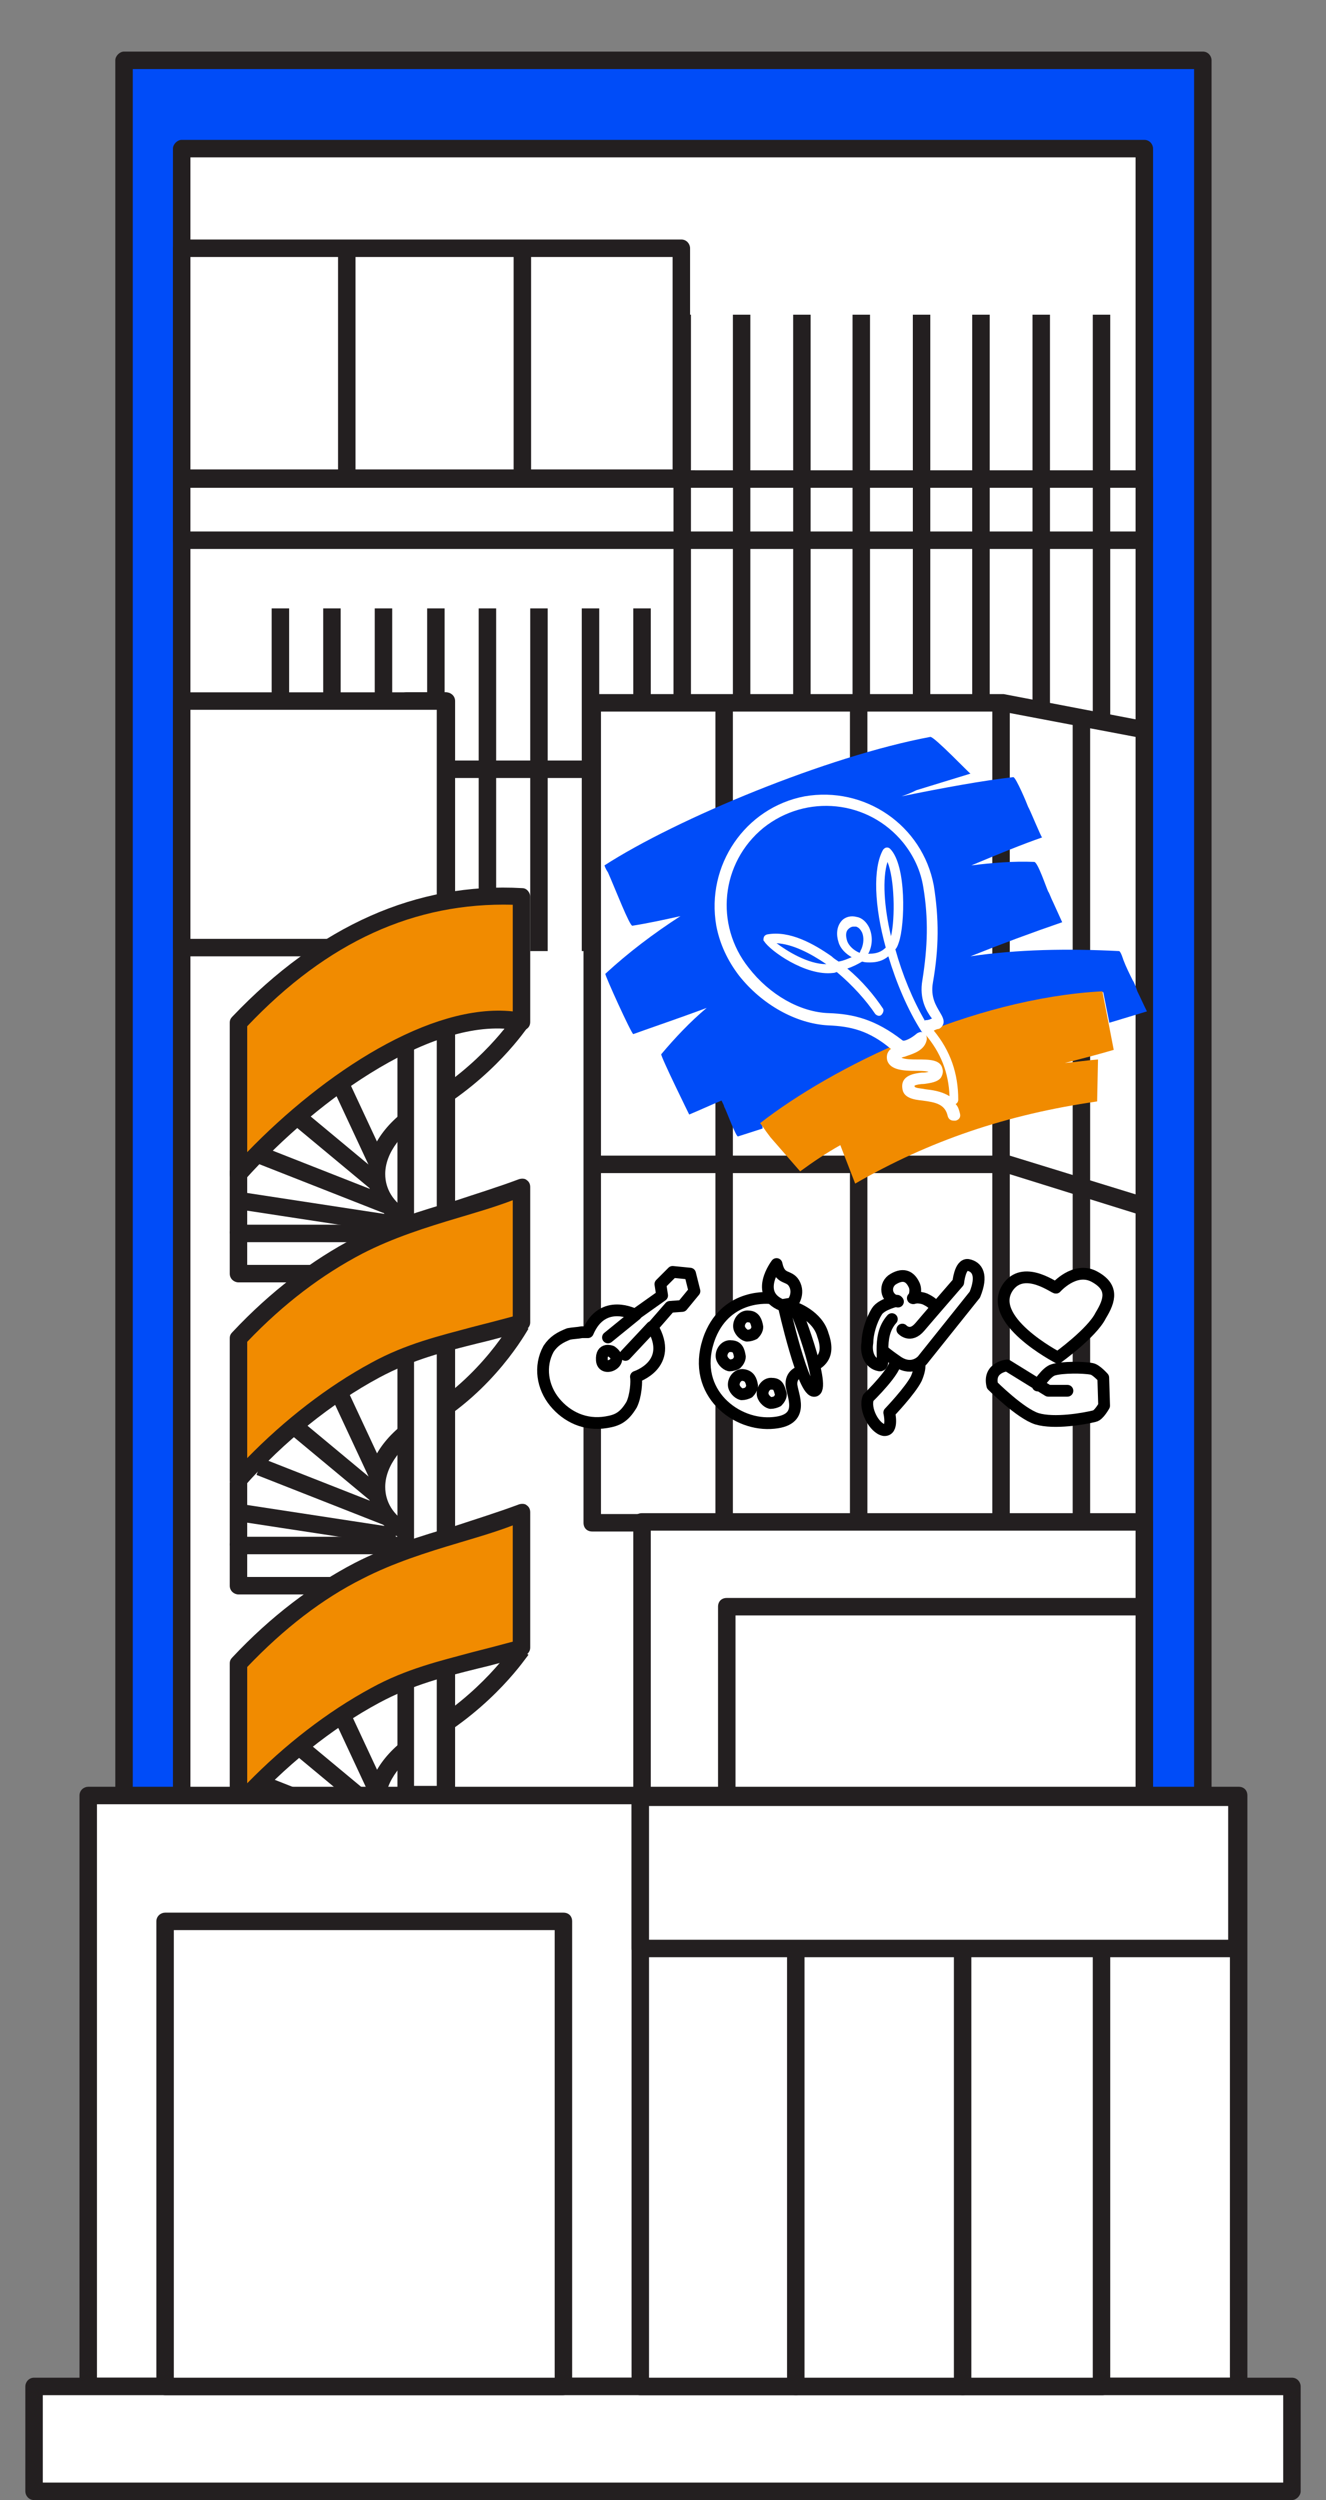 <?xml version="1.0" encoding="utf-8"?>
<!-- Generator: Adobe Illustrator 25.4.2, SVG Export Plug-In . SVG Version: 6.00 Build 0)  -->
<svg version="1.1" id="Layer_1" xmlns="http://www.w3.org/2000/svg" xmlns:xlink="http://www.w3.org/1999/xlink" x="0px" y="0px"
	 viewBox="0 0 151.8 286" style="enable-background:new 0 0 151.8 286;" xml:space="preserve">
<rect x="0" y="0" width="151.8" height="286" fill="#808080" stroke="none"/>
<style type="text/css">
	.st0{fill:#004CF8;}
	.st1{fill:#231F20;}
	.st2{fill:#FFFFFF;}
	.st3{fill:#F18B00;}
	.st4{fill:#FFFFFF;stroke:#000000;stroke-width:1.346;stroke-linecap:round;stroke-linejoin:round;stroke-miterlimit:10;}
	.st5{fill:none;stroke:#000000;stroke-width:1.346;stroke-linecap:round;stroke-linejoin:round;stroke-miterlimit:10;}
	
		.st6{fill-rule:evenodd;clip-rule:evenodd;fill:#FFFFFF;stroke:#000000;stroke-width:1.346;stroke-linecap:round;stroke-linejoin:round;stroke-miterlimit:10;}
</style>
<g>
	<g>
		<g>
			<rect x="14.2" y="6.9" class="st0" width="123.5" height="266.1"/>
			<path class="st1" d="M137.7,274H14.2c-0.5,0-1-0.5-1-1V6.9c0-0.5,0.5-1,1-1h123.5c0.6,0,1,0.5,1,1V273
				C138.7,273.5,138.2,274,137.7,274z M15.2,272h121.5V7.9H15.2V272z"/>
		</g>
		<g>
			<rect x="20.8" y="17" class="st2" width="110.1" height="196.2"/>
			<path class="st1" d="M131,214.2H20.8c-0.5,0-1-0.4-1-1V17c0-0.5,0.5-1,1-1H131c0.6,0,1,0.5,1,1v196.2
				C132,213.8,131.5,214.2,131,214.2z M21.8,212.2H130V18H21.8V212.2z"/>
		</g>
		<g>
			<path class="st1" d="M45.7,175.9c-2.3-1.4-3.6-3.5-3.6-5.9c0-3.1,2.2-6.2,6-8.4c7-4,10.6-10.6,10.6-10.6l1.8,1
				c-0.2,0.3-3.9,7.1-11.4,11.4c-3.1,1.8-5,4.3-5,6.7c0,1.7,0.9,3.2,2.6,4.2L45.7,175.9z"/>
		</g>
		<g>
			<rect x="27.3" y="176.8" class="st2" width="18.9" height="4.6"/>
			<path class="st1" d="M46.2,182.4H27.3c-0.5,0-1-0.4-1-1v-4.6c0-0.6,0.5-1,1-1h18.9c0.5,0,1,0.4,1,1v4.6
				C47.2,181.9,46.7,182.4,46.2,182.4z M28.3,180.4h16.9v-2.6H28.3V180.4z"/>
		</g>
		<g>
			<path class="st1" d="M45.7,212.1c-2.3-1.4-3.6-3.5-3.6-5.9c0-3.1,2.2-6.2,6-8.4c7-4,10.6-9.5,10.7-9.6l1.7,1.1
				c-0.2,0.2-3.9,5.9-11.4,10.2c-3.1,1.8-5,4.3-5,6.7c0,1.7,0.9,3.2,2.6,4.2L45.7,212.1z"/>
		</g>
		<g>
			<rect x="27.3" y="213" class="st2" width="18.9" height="4.6"/>
			<path class="st1" d="M46.2,218.6H27.3c-0.5,0-1-0.4-1-1V213c0-0.6,0.5-1,1-1h18.9c0.5,0,1,0.4,1,1v4.6
				C47.2,218.1,46.7,218.6,46.2,218.6z M28.3,216.6h16.9V214H28.3V216.6z"/>
		</g>
		<g>
			
				<rect x="35.2" y="201.4" transform="matrix(0.151 -0.989 0.989 0.151 -177.335 214.641)" class="st1" width="2" height="18.2"/>
		</g>
		<g>
			
				<rect x="35.9" y="199.1" transform="matrix(0.366 -0.931 0.931 0.366 -169.127 165.491)" class="st1" width="2" height="15.6"/>
		</g>
		<g>
			
				<rect x="37.6" y="197.5" transform="matrix(0.639 -0.769 0.769 0.639 -142.533 103.092)" class="st1" width="2" height="11.9"/>
		</g>
		<g>
			<rect x="40" y="195.4" transform="matrix(0.906 -0.423 0.423 0.906 -80.843 36.112)" class="st1" width="2" height="9.8"/>
		</g>
		<g>
			<rect x="26.3" y="205.8" class="st1" width="2" height="7.2"/>
		</g>
		<g>
			
				<rect x="35.2" y="165.2" transform="matrix(0.151 -0.989 0.989 0.151 -141.536 183.884)" class="st1" width="2" height="18.2"/>
		</g>
		<g>
			
				<rect x="35.9" y="162.9" transform="matrix(0.366 -0.931 0.931 0.366 -135.435 142.526)" class="st1" width="2" height="15.6"/>
		</g>
		<g>
			
				<rect x="37.6" y="161.3" transform="matrix(0.639 -0.769 0.769 0.639 -114.686 90.03)" class="st1" width="2" height="11.9"/>
		</g>
		<g>
			<rect x="40" y="159.2" transform="matrix(0.906 -0.423 0.423 0.906 -65.533 32.717)" class="st1" width="2" height="9.8"/>
		</g>
		<g>
			<rect x="26.3" y="169.6" class="st1" width="2" height="7.2"/>
		</g>
		<g>
			<path class="st1" d="M45.7,140.2c-2.3-1.4-3.6-3.5-3.6-5.9c0-3.1,2.2-6.2,6-8.4c7-4,10.6-9.5,10.7-9.6l1.7,1.1
				c-0.2,0.2-3.9,5.9-11.4,10.2c-3.1,1.8-5,4.3-5,6.7c0,1.7,0.9,3.2,2.6,4.2L45.7,140.2z"/>
		</g>
		<g>
			<rect x="46.4" y="80.2" class="st2" width="4.6" height="125.1"/>
			<path class="st1" d="M51.1,206.3h-4.6c-0.5,0-1-0.4-1-1V80.2c0-0.6,0.5-1,1-1h4.6c0.5,0,1,0.4,1,1v125.1
				C52.1,205.9,51.6,206.3,51.1,206.3z M47.4,204.3h2.6V81.2h-2.6V204.3z"/>
		</g>
		<g>
			<g>
				<rect x="31.1" y="69.6" class="st1" width="2" height="39.2"/>
			</g>
			<g>
				<rect x="37" y="69.6" class="st1" width="2" height="39.2"/>
			</g>
			<g>
				<rect x="42.9" y="69.6" class="st1" width="2" height="39.2"/>
			</g>
			<g>
				<rect x="48.9" y="69.6" class="st1" width="2" height="39.2"/>
			</g>
			<g>
				<rect x="54.8" y="69.6" class="st1" width="2" height="39.2"/>
			</g>
			<g>
				<rect x="60.7" y="69.6" class="st1" width="2" height="39.2"/>
			</g>
			<g>
				<rect x="66.6" y="69.6" class="st1" width="2" height="39.2"/>
			</g>
			<g>
				<rect x="72.5" y="69.6" class="st1" width="2" height="39.2"/>
			</g>
		</g>
		<g>
			<polygon class="st2" points="131,174.2 67.8,174.2 67.8,80.4 114.7,80.4 131,83.5 			"/>
			<path class="st1" d="M131,175.2H67.8c-0.6,0-1-0.4-1-1V80.4c0-0.6,0.4-1,1-1h46.9c0.1,0,0.1,0,0.2,0l16.2,3.1
				c0.5,0.1,0.8,0.5,0.8,1v90.7C132,174.7,131.5,175.2,131,175.2z M68.8,173.2H130V84.3l-15.3-2.9H68.8V173.2z"/>
		</g>
		<g>
			<rect x="73.5" y="174.2" class="st2" width="57.5" height="45.6"/>
			<path class="st1" d="M131,220.7H73.5c-0.6,0-1-0.4-1-1v-45.6c0-0.6,0.4-1,1-1H131c0.6,0,1,0.4,1,1v45.6
				C132,220.3,131.5,220.7,131,220.7z M74.5,218.7H130v-43.6H74.5V218.7z"/>
		</g>
		<g>
			<rect x="83.2" y="183.8" class="st2" width="47.7" height="35.9"/>
			<path class="st1" d="M131,220.7H83.2c-0.6,0-1-0.4-1-1v-35.9c0-0.6,0.4-1,1-1H131c0.6,0,1,0.4,1,1v35.9
				C132,220.3,131.5,220.7,131,220.7z M84.2,218.7H130v-33.9H84.2V218.7z"/>
		</g>
		<g>
			<rect x="20.8" y="54.8" class="st2" width="110.1" height="7"/>
			<path class="st1" d="M131,62.8H20.8c-0.5,0-1-0.4-1-1v-7c0-0.6,0.5-1,1-1H131c0.6,0,1,0.4,1,1v7C132,62.4,131.5,62.8,131,62.8z
				 M21.8,60.8H130v-5H21.8V60.8z"/>
		</g>
		<g>
			<rect x="20.8" y="28.4" class="st2" width="57.2" height="26.3"/>
			<path class="st1" d="M78.1,55.7H20.8c-0.5,0-1-0.4-1-1V28.4c0-0.5,0.5-1,1-1h57.2c0.6,0,1,0.5,1,1v26.3
				C79.1,55.3,78.6,55.7,78.1,55.7z M21.8,53.7h55.2V29.4H21.8V53.7z"/>
		</g>
		<g>
			<g>
				<rect x="77.1" y="36" class="st1" width="2" height="45"/>
			</g>
			<g>
				<rect x="83.9" y="36" class="st1" width="2" height="45"/>
			</g>
			<g>
				<rect x="90.8" y="36" class="st1" width="2" height="45"/>
			</g>
			<g>
				<rect x="97.6" y="36" class="st1" width="2" height="45"/>
			</g>
			<g>
				<rect x="104.5" y="36" class="st1" width="2" height="45"/>
			</g>
			<g>
				<rect x="111.3" y="36" class="st1" width="2" height="45"/>
			</g>
			<g>
				<rect x="118.2" y="36" class="st1" width="2" height="45"/>
			</g>
			<g>
				<rect x="125.1" y="36" class="st1" width="2" height="46.4"/>
			</g>
		</g>
		<g>
			<g>
				<rect x="81.9" y="81.3" class="st1" width="2" height="92"/>
			</g>
			<g>
				<rect x="97.3" y="81.3" class="st1" width="2" height="92"/>
			</g>
			<g>
				<rect x="113.6" y="81.3" class="st1" width="2" height="92"/>
			</g>
			<g>
				<rect x="122.8" y="81.3" class="st1" width="2" height="92"/>
			</g>
			<g>
				<path class="st1" d="M130.6,139l-15.4-4.8H67.2v-2h48.1c0.1,0,0.2,0,0.3,0l15.6,4.8L130.6,139z"/>
			</g>
		</g>
		<g>
			<rect x="20.8" y="80.2" class="st2" width="30.2" height="28.1"/>
			<path class="st1" d="M51.1,109.4H20.8c-0.5,0-1-0.4-1-1V80.2c0-0.6,0.5-1,1-1h30.2c0.5,0,1,0.4,1,1v28.1
				C52.1,108.9,51.6,109.4,51.1,109.4z M21.8,107.4h28.2V81.2H21.8V107.4z"/>
		</g>
		<g>
			<rect x="51.1" y="87" class="st1" width="16.4" height="2"/>
		</g>
		<g>
			<path class="st3" d="M59.7,116.8c-9.6-1.9-23.2,7.1-32.4,17.4V117c10.2-10.8,21.1-15.1,32.4-14.4V116.8z"/>
			<path class="st1" d="M27.3,135.3c-0.1,0-0.2,0-0.4-0.1c-0.4-0.1-0.6-0.5-0.6-0.9V117c0-0.3,0.1-0.5,0.3-0.7
				c9.9-10.4,21.1-15.4,33.2-14.7c0.5,0,0.9,0.5,0.9,1v14.3c0,0.3-0.1,0.6-0.4,0.8s-0.5,0.3-0.8,0.2C50.1,116,36.6,125.4,28,135
				C27.8,135.2,27.5,135.3,27.3,135.3z M28.3,117.4v14.4c8.8-9.1,21-17.1,30.4-16.1v-12.2C47.5,103.2,37.5,107.7,28.3,117.4z"/>
		</g>
		<g>
			<rect x="27.3" y="141.1" class="st2" width="18.9" height="4.6"/>
			<path class="st1" d="M46.2,146.7H27.3c-0.5,0-1-0.4-1-1v-4.6c0-0.6,0.5-1,1-1h18.9c0.5,0,1,0.4,1,1v4.6
				C47.2,146.2,46.7,146.7,46.2,146.7z M28.3,144.7h16.9v-2.6H28.3V144.7z"/>
		</g>
		<g>
			<path class="st3" d="M59.7,151.4c-5.3,1.7-10.9,2.2-16.8,5.4c-5.6,3.1-11.1,7.5-15.7,12.6v-16.3c4.5-4.7,9.1-8.2,13.8-10.6
				c6.1-3.1,12.5-4.3,18.7-6.7V151.4z"/>
			<path class="st1" d="M27.3,170.4c-0.1,0-0.2,0-0.4-0.1c-0.4-0.1-0.6-0.5-0.6-0.9v-16.3c0-0.3,0.1-0.5,0.3-0.7
				c4.4-4.7,9.2-8.3,14-10.8c3.7-1.9,7.6-3.1,11.4-4.2c2.4-0.8,5-1.6,7.4-2.5c0.3-0.1,0.7-0.1,0.9,0.1c0.3,0.2,0.4,0.5,0.4,0.8v15.5
				c0,0.4-0.3,0.8-0.7,0.9c-1.8,0.6-3.7,1.1-5.4,1.5c-3.6,0.9-7.3,1.8-11.2,3.9c-5.4,2.9-10.9,7.3-15.4,12.4
				C27.8,170.3,27.5,170.4,27.3,170.4z M28.3,153.5v13.3c4.3-4.4,9.2-8.2,14.2-10.9c4-2.2,7.9-3.1,11.6-4.1c1.6-0.4,3.1-0.8,4.6-1.2
				v-13.3c-2.1,0.8-4.2,1.4-6.2,2c-3.7,1.1-7.5,2.3-11,4.1C36.9,145.8,32.5,149.1,28.3,153.5z"/>
		</g>
		<g>
			
				<rect x="35.2" y="129.5" transform="matrix(0.151 -0.989 0.989 0.151 -106.256 153.577)" class="st1" width="2" height="18.2"/>
		</g>
		<g>
			
				<rect x="35.9" y="127.2" transform="matrix(0.366 -0.931 0.931 0.366 -102.229 119.909)" class="st1" width="2" height="15.6"/>
		</g>
		<g>
			
				<rect x="37.6" y="125.6" transform="matrix(0.639 -0.769 0.769 0.639 -87.242 77.152)" class="st1" width="2" height="11.9"/>
		</g>
		<g>
			<rect x="40" y="123.5" transform="matrix(0.906 -0.423 0.423 0.906 -50.447 29.373)" class="st1" width="2" height="9.8"/>
		</g>
		<g>
			<path class="st3" d="M59.7,188.5c-5.3,1.7-10.9,2.2-16.8,5.4c-5.6,3.1-11.1,7.5-15.7,12.6v-16.3c4.5-4.7,9.1-8.2,13.8-10.6
				c6.1-3.1,12.5-4.3,18.7-6.7V188.5z"/>
			<path class="st1" d="M27.3,207.6c-0.1,0-0.2,0-0.4-0.1c-0.4-0.1-0.6-0.5-0.6-0.9v-16.3c0-0.3,0.1-0.5,0.3-0.7
				c4.4-4.7,9.2-8.3,14-10.8c3.7-1.9,7.6-3.1,11.4-4.2c2.4-0.8,5-1.6,7.4-2.5c0.3-0.1,0.7-0.1,0.9,0.1c0.3,0.2,0.4,0.5,0.4,0.8v15.5
				c0,0.4-0.3,0.8-0.7,0.9c-1.8,0.6-3.7,1.1-5.4,1.5c-3.6,0.9-7.3,1.8-11.2,3.9c-5.4,2.9-10.9,7.3-15.4,12.4
				C27.8,207.4,27.5,207.6,27.3,207.6z M28.3,190.7V204c4.3-4.4,9.2-8.2,14.2-10.9c4-2.2,7.9-3.1,11.6-4.1c1.6-0.4,3.1-0.8,4.6-1.2
				v-13.3c-2.1,0.8-4.2,1.4-6.2,2c-3.7,1.1-7.5,2.3-11,4.1C36.9,182.9,32.5,186.3,28.3,190.7z"/>
		</g>
		<g>
			<rect x="10" y="205.3" class="st2" width="131.7" height="67.6"/>
			<path class="st1" d="M141.8,274H10.1c-0.5,0-1-0.5-1-1v-67.6c0-0.6,0.5-1,1-1h131.7c0.6,0,1,0.4,1,1V273
				C142.8,273.5,142.3,274,141.8,274z M11.1,272h129.7v-65.6H11.1V272z"/>
		</g>
		<g>
			<rect x="3.9" y="273" class="st2" width="144" height="12"/>
			<path class="st1" d="M147.9,286H3.9c-0.6,0-1-0.5-1-1v-12c0-0.5,0.4-1,1-1h144c0.6,0,1,0.5,1,1v12
				C148.9,285.5,148.4,286,147.9,286z M4.9,284h142v-10H4.9V284z"/>
		</g>
		<g>
			<rect x="26.3" y="133.9" class="st1" width="2" height="7.2"/>
		</g>
		<g>
			<g>
				<rect x="18.9" y="219.9" class="st2" width="45.6" height="53.2"/>
				<path class="st1" d="M64.4,274H18.9c-0.5,0-1-0.5-1-1v-53.2c0-0.6,0.5-1,1-1h45.6c0.6,0,1,0.4,1,1V273
					C65.4,273.6,65,274,64.4,274z M19.9,272h43.6v-51.2H19.9V272z"/>
			</g>
		</g>
		<g>
			<g>
				<rect x="73.4" y="205.6" class="st2" width="52.8" height="67.4"/>
				<path class="st1" d="M126.2,274H73.3c-0.6,0-1-0.5-1-1v-67.4c0-0.6,0.4-1,1-1h52.8c0.6,0,1,0.4,1,1V273
					C127.2,273.6,126.7,274,126.2,274z M74.3,272h50.8v-65.4H74.3V272z"/>
			</g>
		</g>
		<g>
			<g>
				<path class="st0" d="M87.1,128.6c8.2-6.4,24.2-14.3,39.2-15.1l0.7,3.5l4.3-1.3c-0.4-0.8-0.7-1.5-1.1-2.3
					c-0.2-0.6-0.4-1.1-0.5-1.2c-0.4-0.8-0.8-1.6-1.1-2.4c0,0-0.3-1-0.5-1c-5.9-0.3-11.6-0.2-17,0.6c3.5-1.4,7-2.7,10.5-3.9l-1-2.2
					c-0.3-0.6-0.5-1.2-0.6-1.3c-0.2-0.4-1.2-3.4-1.6-3.4c-2.4-0.1-4.8,0.1-7.2,0.4c3.1-1.3,5.8-2.4,8.1-3.2c-0.1,0-1.4-3.2-1.6-3.5
					c-0.1-0.3-1.4-3.4-1.7-3.4c-3.5,0.4-7.9,1.2-12.8,2.2c0.6-0.2,1.1-0.4,1.7-0.7l6.2-1.9c-0.1,0-4.2-4.3-4.6-4.2
					c-11.8,2.2-29.1,9.4-37.3,14.7c0.1,0.3,0.2,0.5,0.4,0.8c0.8,1.8,2.5,6.2,2.8,6.1c1.9-0.3,3.7-0.7,5.5-1.1c-3.1,2-6,4.2-8.6,6.6
					c-0.1,0.1,3,6.9,3.2,6.9c2.2-0.8,5.2-1.8,8.4-3c-1.9,1.6-3.6,3.4-5.2,5.3c-0.1,0.2,3.2,6.9,3.2,6.9c1.2-0.5,2.5-1.1,3.7-1.6
					c0.2,0.4,0.3,0.6,0.3,0.7c0.2,0.3,1.4,3.6,1.6,3.4l2.8-0.9C87.3,128.8,87.2,128.6,87.1,128.6z"/>
			</g>
			<g>
				<path class="st3" d="M121.9,121.6c1.2-0.1,2.5-0.3,3.8-0.4l-0.1,4.8c-10.4,1.5-19.2,4.5-27.7,9.4l-1.7-4.4
					c-1.6,0.9-3.1,1.9-4.6,3l-3.4-3.9c-0.7-0.9-1.1-1.6-1.2-1.6c8.2-6.4,24.2-14.3,39.2-15.1l1.3,6.7
					C125.8,120.6,123.9,121.1,121.9,121.6z"/>
			</g>
			<g>
				<path class="st2" d="M109.9,127.4c-0.1-0.4-0.2-0.8-0.5-1.1c0.2-0.1,0.3-0.3,0.3-0.5c0-3-0.9-5.6-2.8-7.9
					c0.2-0.1,0.4-0.2,0.6-0.2c0.2-0.1,0.4-0.3,0.5-0.6c0.1-0.4-0.1-0.8-0.4-1.3c-0.4-0.7-1.1-1.7-0.8-3.4c0.7-4,0.7-7.3,0.1-11.1
					c-1.3-6.9-7.9-11.4-14.8-10.2C85.3,92.4,80.8,99,82,105.9c0.4,2.1,1.3,4,2.6,5.7c2.6,3.3,6.5,5.5,10.2,5.7
					c2.6,0.1,4.7,0.6,7.2,2.7c-0.2,0.1-0.3,0.3-0.4,0.5c-0.1,0.3-0.1,0.6,0,0.9c0.4,1,1.8,1.1,3.2,1.1c0.5,0,1,0,1.5,0.1
					c-0.2,0.1-0.5,0.1-0.8,0.1c-0.8,0.1-2.4,0.3-2.2,1.8c0.1,1.1,1.3,1.3,2.3,1.4c1.5,0.2,2.6,0.4,2.9,1.8c0.1,0.3,0.3,0.5,0.7,0.5
					c0.1,0,0.1,0,0.2,0C109.8,128.1,110,127.8,109.9,127.4C109.9,127.4,109.9,127.4,109.9,127.4z M94.9,115.9
					c-3.3-0.1-6.8-2.1-9.2-5.2c-3.9-4.9-3.2-12,1.7-16c4.9-3.9,12-3.2,16,1.7c1.2,1.5,2,3.2,2.3,5.1c0.6,3.6,0.5,6.8-0.1,10.6
					c-0.4,2.2,0.5,3.6,1,4.3l0.1,0.1c-0.2,0.1-0.4,0.2-0.7,0.2c-0.1,0-0.1,0-0.1,0.1c-1.4-2.4-2.6-5.3-3.4-8.2
					c0.2-0.2,0.3-0.5,0.4-0.8c0.7-2,0.9-8.8-1-10.7c-0.2-0.2-0.5-0.2-0.7,0c0,0-0.1,0.1-0.1,0.1c-1.2,2.1-1,6.5,0.3,11.2
					c-0.5,0.5-1.1,0.7-1.8,0.7c-0.1,0-0.1,0-0.2,0c0-0.1,0.1-0.1,0.1-0.2c0.4-0.9,0.4-1.9,0-2.8c-0.3-0.6-0.8-1.1-1.4-1.2
					c-0.7-0.2-1.4,0-1.8,0.5c-0.5,0.6-0.6,1.5-0.3,2.4c0.2,0.7,0.8,1.3,1.5,1.7c-0.5,0.2-0.9,0.4-1.5,0.5c-0.3-0.2-0.6-0.4-0.8-0.6
					c-2-1.4-4.8-3-7.4-2.5c-0.3,0.1-0.4,0.3-0.4,0.6c0,0.1,0,0.1,0.1,0.2c0.6,1,4.7,4,7.9,3.6c0.2,0,0.3-0.1,0.4-0.1
					c1.8,1.5,3.4,3.3,4.4,4.8c0.2,0.2,0.5,0.3,0.7,0.1s0.3-0.5,0.2-0.7l0,0c-1-1.5-2.4-3.2-4.1-4.6c0.6-0.2,1.2-0.5,1.7-0.8
					c0.3,0.1,0.6,0.1,0.9,0.1c0.8,0,1.5-0.2,2.1-0.7c0.9,3,2.2,6.1,3.8,8.6c0,0,0,0,0.1,0.1c-0.2-0.1-0.4,0-0.6,0.1
					c-0.7,0.6-1.5,1-1.7,0.8C100.2,116.6,97.7,116,94.9,115.9z M102,107.1c-0.8-3.4-1-6.6-0.4-8.5C102.4,100.5,102.5,105,102,107.1z
					 M98.6,108.6c-0.1,0.1-0.1,0.3-0.2,0.4c-0.7-0.3-1.2-0.8-1.4-1.3c-0.2-0.6-0.2-1.1,0.1-1.4c0.2-0.2,0.4-0.3,0.6-0.3
					c0.1,0,0.2,0,0.3,0c0.3,0.1,0.5,0.3,0.7,0.7C98.9,107.2,98.9,107.9,98.6,108.6L98.6,108.6z M94.6,110.3L94.6,110.3
					c-2.1,0-4.5-1.5-5.7-2.4C90.7,108,92.7,109,94.6,110.3L94.6,110.3z M105.9,124.6c-0.4-0.1-1.1-0.1-1.2-0.3c0,0,0-0.1,0-0.1
					c0.1-0.1,0.7-0.2,1.1-0.2c0.7-0.1,1.5-0.2,1.9-0.7c0.2-0.3,0.3-0.7,0.2-1c-0.2-1.1-1.5-1.1-2.9-1.1c-0.5,0-1.4,0-1.8-0.2
					c0.2-0.1,0.4-0.1,0.6-0.2c0.9-0.3,2.1-0.7,2.3-1.9c0-0.2,0-0.4-0.2-0.6l0,0c1.8,2.1,2.7,4.4,2.8,7.1
					C107.7,124.8,106.7,124.7,105.9,124.6z"/>
			</g>
		</g>
		<g>
			<path class="st1" d="M110.2,274c-0.6,0-1-0.5-1-1v-67.3c0-0.6,0.4-1,1-1s1,0.4,1,1V273C111.2,273.6,110.8,274,110.2,274z"/>
		</g>
		<g>
			<path class="st1" d="M91.1,274c-0.6,0-1-0.5-1-1v-67.3c0-0.6,0.4-1,1-1s1,0.4,1,1V273C92.1,273.6,91.7,274,91.1,274z"/>
		</g>
		<g>
			<g>
				<rect x="73.4" y="205.6" class="st2" width="68.3" height="17.3"/>
				<path class="st1" d="M141.6,223.9H73.3c-0.6,0-1-0.4-1-1v-17.3c0-0.6,0.4-1,1-1h68.3c0.6,0,1,0.4,1,1v17.3
					C142.6,223.5,142.2,223.9,141.6,223.9z M74.3,221.9h66.3v-15.3H74.3V221.9z"/>
			</g>
		</g>
		<g>
			<rect x="58.8" y="28.8" class="st1" width="2" height="26.1"/>
		</g>
		<g>
			<rect x="38.7" y="28.8" class="st1" width="2" height="26.1"/>
		</g>
	</g>
	<g>
		<polygon class="st2" points="103.5,147.3 107.1,149.5 106.8,151.8 103.5,154.1 100.2,154.5 101.3,150.3 102.9,147.7 		"/>
		<path class="st4" d="M72.7,150.4c0,0-3.7-2-5.4,2c-0.2,0-0.5,0-0.7,0c-0.5,0.1-1,0.1-1.5,0.2c-1,0.4-1.7,0.8-2.3,1.7
			c-1.1,2-0.7,4.4,0.7,6.1c1.4,1.7,3.5,2.7,5.9,2.3c1.2-0.2,2-0.5,2.9-2c0.5-1,0.6-2.7,0.5-3.2c0,0,4.4-1.4,1.9-5.7l2-2.3l1.4-0.1
			l1.4-1.7l-0.5-2l-2-0.2l-1.4,1.4l0.2,1.3L72.7,150.4L72.7,150.4z"/>
		<line class="st5" x1="69.6" y1="153" x2="72.8" y2="150.4"/>
		<path class="st4" d="M91,149.6c0,0,2.6,0.9,3.2,3.1c0.5,1.4,0.4,2.4-0.4,3.1c-0.7,0.6-2.1,1.1-2.1,1.1s-1.1,0.2-1.1,1.4
			s1.9,4.3-2.4,4.5s-9.3-3.9-6.9-10c2-4.9,6.9-4.3,6.9-4.3"/>
		<path class="st4" d="M89.7,149.3c0,0,2.3,10.3,3.6,9.8c1.2-0.5-2.3-10-2.6-10"/>
		<path class="st6" d="M88.9,144.6c0,0-2.6,3.4,0.6,4.7l1.2-0.2c0,0,0.9-1.1,0.2-2.3C90.3,145.8,89.3,146.5,88.9,144.6L88.9,144.6z"
			/>
		<path class="st4" d="M74.6,151.8l-3,3.2 M70,154.6c0,0-1.2-0.5-1.1,1S71.7,155.8,70,154.6L70,154.6z M85.7,150.6
			c-0.6-0.1-1.1,0.5-1.1,1.1c0,0.5,0.5,1,0.9,1.1c0.3,0,0.6-0.1,0.8-0.2c0.2-0.2,0.4-0.5,0.4-0.8C86.6,151.2,86.4,150.6,85.7,150.6
			L85.7,150.6z M83.7,154c-0.6-0.1-1.1,0.5-1.1,1.1c0,0.5,0.5,1,0.9,1.1c0.3,0,0.6-0.1,0.8-0.2c0.2-0.2,0.4-0.5,0.4-0.8
			C84.6,154.5,84.4,154,83.7,154L83.7,154z M85.7,150.6c-0.6-0.1-1.1,0.5-1.1,1.1c0,0.5,0.5,1,0.9,1.1c0.3,0,0.6-0.1,0.8-0.2
			c0.2-0.2,0.4-0.5,0.4-0.8C86.6,151.2,86.4,150.6,85.7,150.6L85.7,150.6z M85.1,157.3c-0.6-0.1-1.1,0.5-1.1,1.1
			c0,0.5,0.5,1,0.9,1.1c0.3,0,0.6-0.1,0.8-0.2c0.2-0.2,0.4-0.5,0.4-0.8C86,157.9,85.8,157.4,85.1,157.3L85.1,157.3z M88.4,158.3
			c-0.6-0.1-1.1,0.5-1.1,1.1c0,0.5,0.5,1,0.9,1.1c0.3,0,0.6-0.1,0.8-0.2c0.2-0.2,0.4-0.5,0.4-0.8C89.2,158.8,89.1,158.3,88.4,158.3
			L88.4,158.3z"/>
		<path class="st6" d="M104.6,148.5c0,0,0.4-0.9,0-1.6c-0.4-0.8-1.1-1.3-2.3-0.6c-1.1,0.6-1,2.3,0.5,2.6"/>
		<path class="st6" d="M104.5,148.5c0,0,0.6-0.2,1.4,0.1c0.4,0.2,0.8,0.4,1.2,0.9"/>
		<path class="st4" d="M105.2,155.8c0,0,0.3,0.5-0.3,1.9c-0.7,1.4-3.1,3.9-3.1,3.9s0.5,2.1-0.6,2c-1.1-0.2-2.3-2.4-1.8-3.7
			c0,0,3.4-3.3,3.1-4.3"/>
		<path class="st4" d="M103.3,152.1c0,0,0.9,1,2-0.3c1.1-1.3,4.4-5.1,4.4-5.1s0.2-2.1,1.1-2c1.1,0.2,1.7,1.2,0.8,3.4l-6,7.5
			c0,0-1.1,1.3-2.8,0.2c-1.6-1.1-1.7-1.3-1.7-1.3"/>
		<path class="st4" d="M102.7,148.8c0,0-1.8,0.4-2.3,1.2c-0.7,1.1-1.1,2.6-1.1,3.6c-0.2,1.1,0.2,2.4,1.4,2.6
			c0.9,0.1-0.5-3.2,1.4-5.3"/>
		<path class="st4" d="M121.1,155.3c0,0-8.5-4.4-5.6-8.2c1.9-2.4,5.4,0.4,5.4,0.2c0,0,2.1-2.4,4.3-1.3c2.3,1.2,1.9,2.7,0.8,4.5
			C125,152.5,121.1,155.3,121.1,155.3L121.1,155.3z"/>
		<path class="st4" d="M122.2,159.1h-2.2l-4.7-2.9c0,0-2.2,0.2-1.7,2.3c0,0,3.2,3.2,5.1,3.8c2,0.6,5.4,0,6.6-0.3
			c0.5-0.1,1.1-1.2,1.1-1.2l-0.1-3.2c0,0-0.8-0.9-1.3-1c-1-0.2-3.4-0.2-4.4,0.1c-0.8,0.2-1.8,1.8-1.8,1.8"/>
	</g>
</g>
</svg>

